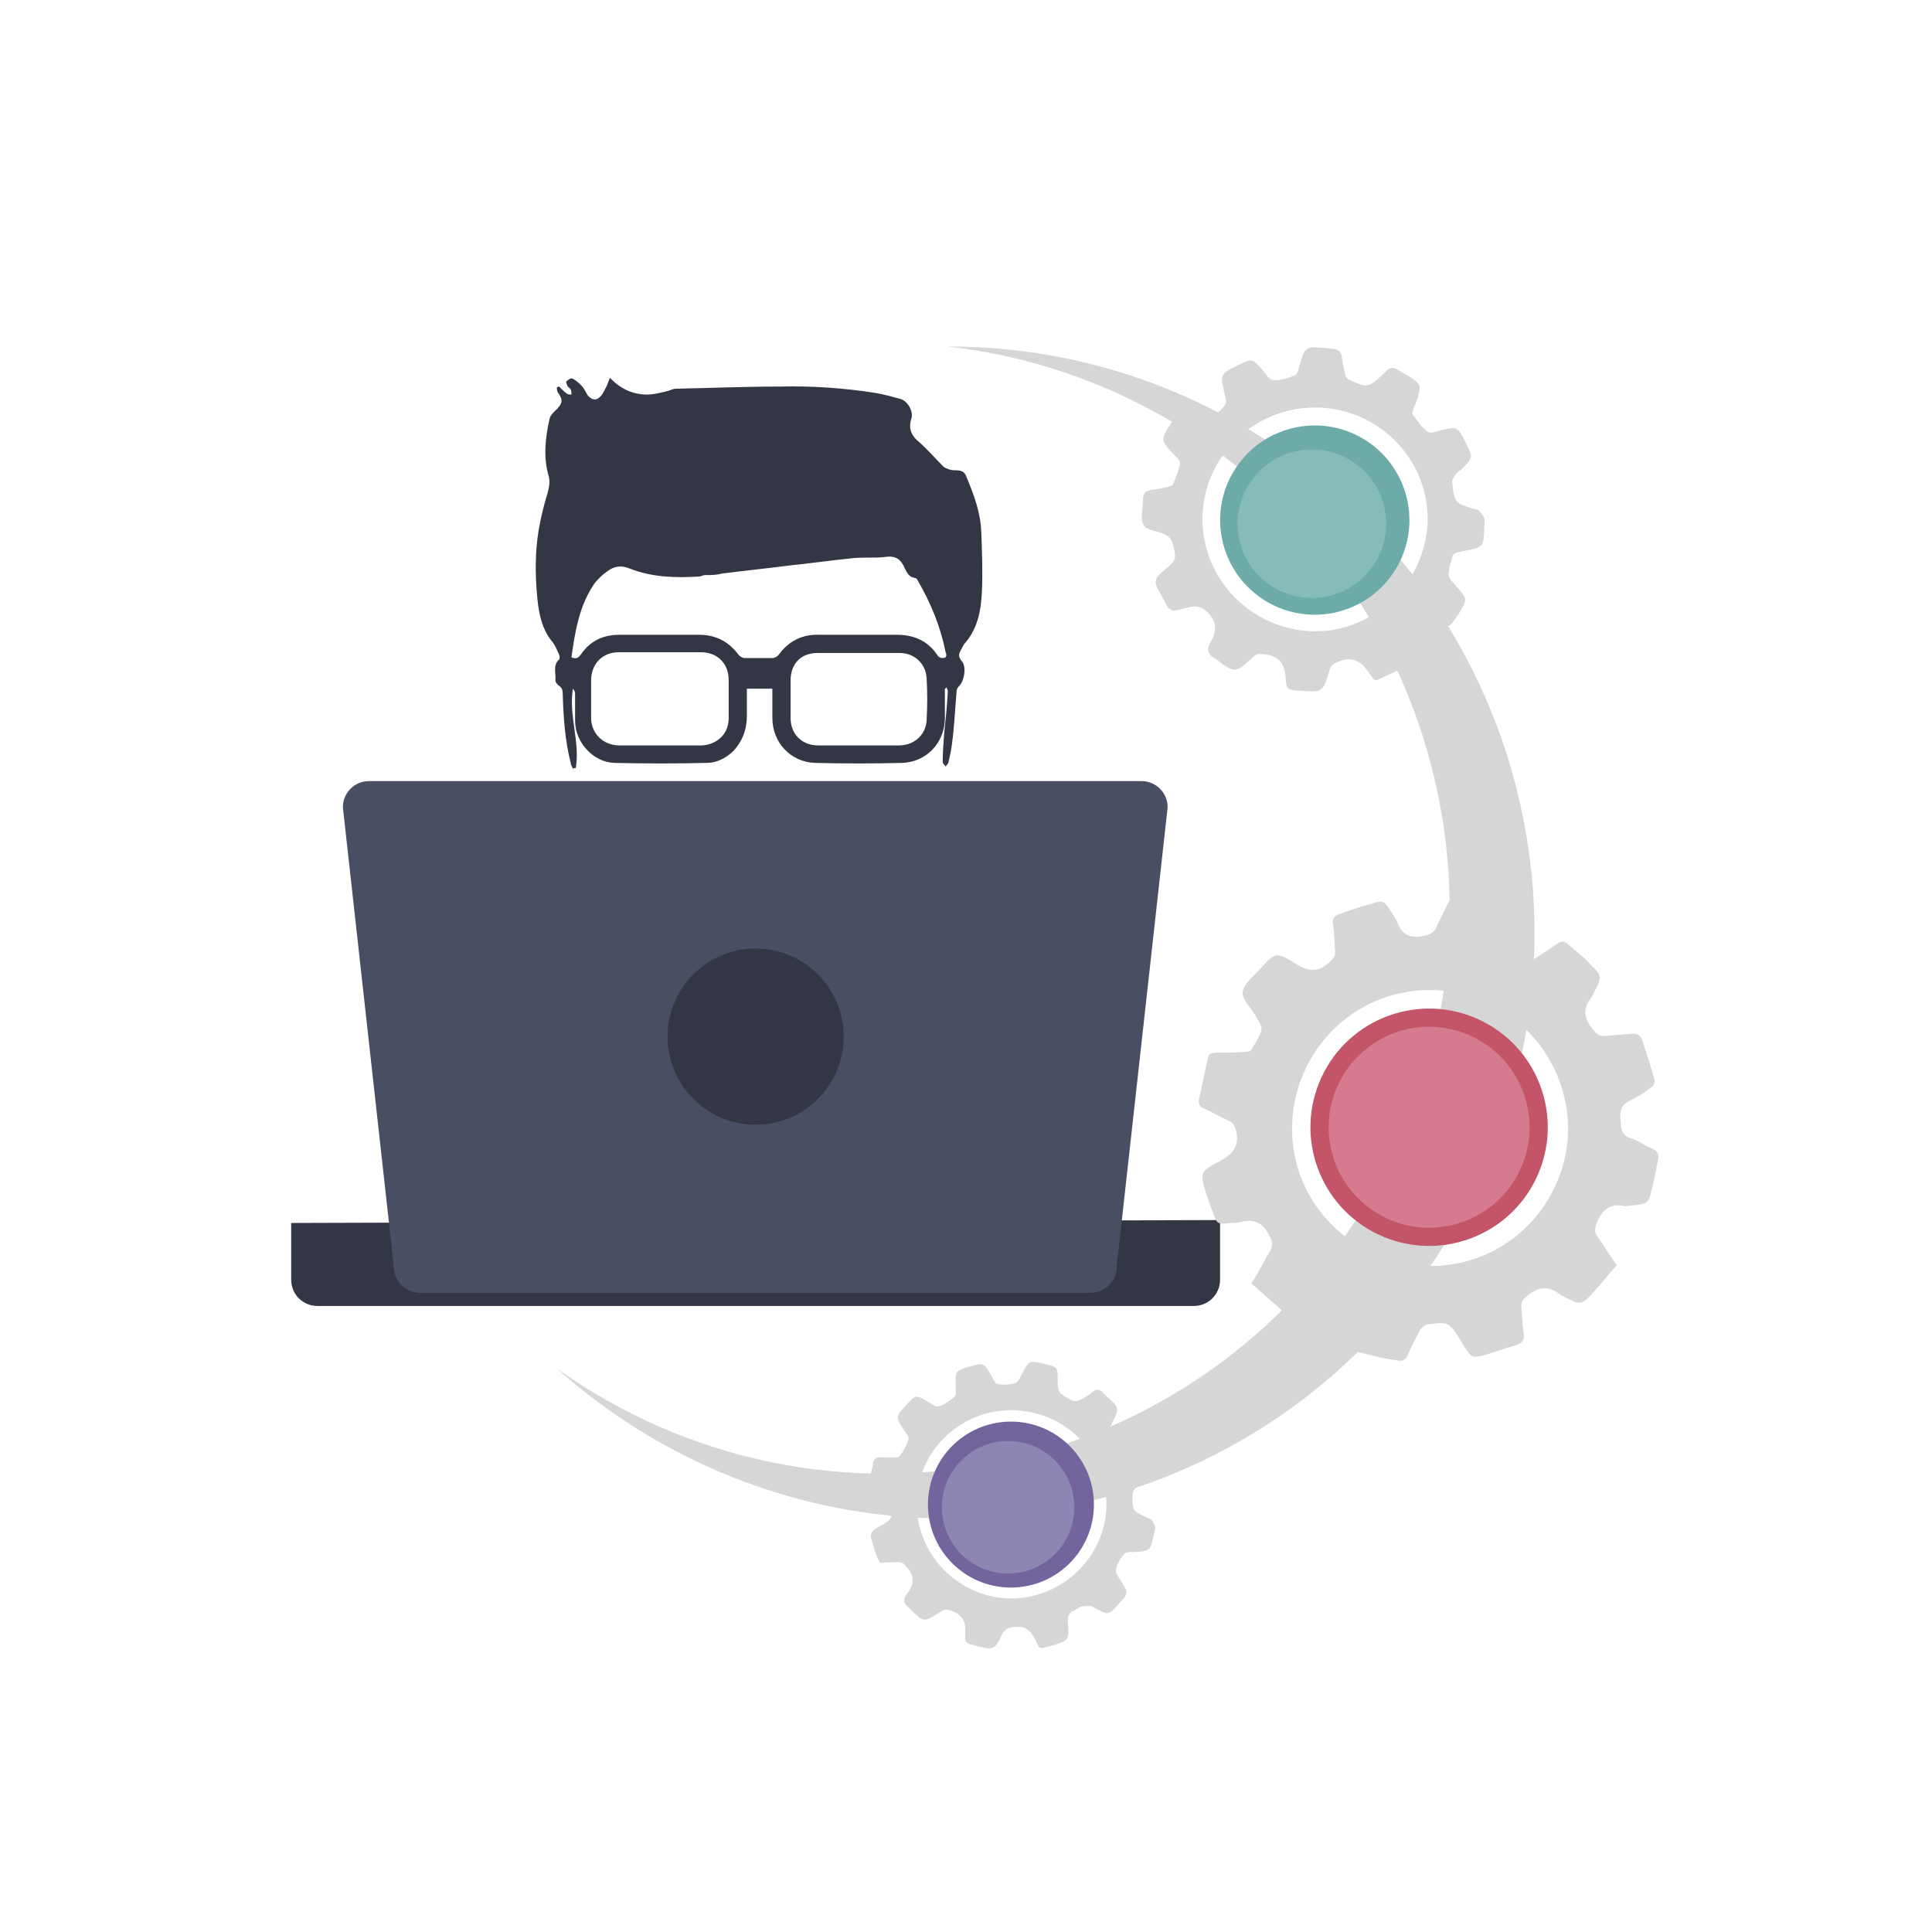 <svg version="1.1" id="Camada_1" xmlns="http://www.w3.org/2000/svg" x="0" y="0" viewBox="0 0 265.4 265.4" xml:space="preserve"><style>.st1{fill:#333645}.st3{fill:#d6d6d6}</style><path fill="#fff" d="M0 0h265.4v265.4H0z"/><path class="st1" d="M129.8 94.6v4c0 3.4-2.5 6.1-5.9 6.2-4 .1-7.9.1-11.9 0-3.4-.1-5.9-2.8-5.9-6.2v-4h-3.5v3.7c0 1.9-.6 3.6-2 5-1 .9-2.2 1.5-3.5 1.5-4.2.1-8.5.1-12.7 0-2.9-.1-5.4-2.8-5.4-5.8v-3.7c0-.2-.1-.5-.3-.7-.6 3.7 1 7.3.4 10.9-.1 0-.2 0-.4.1-.1-.3-.3-.5-.3-.8-.8-3.1-1-6.3-1.1-9.5 0-.5-.1-.8-.5-1.1-.2-.1-.5-.5-.5-.7.1-1-.4-2.1.5-2.9.1-.1.1-.5 0-.7-.3-.6-.5-1.2-.9-1.7-1.5-1.8-1.9-4-2.1-6.2-.3-3.1-.3-6.2.2-9.2.3-1.7.7-3.4 1.2-5 .2-.8.4-1.5.2-2.3-.8-2.7-.5-5.3.1-8 .1-.5.7-1 1.1-1.4.7-.8.7-1.2.1-2.1-.2-.2-.2-.6-.2-.8.1 0 .2-.1.3-.1.4.4.7.7 1.1 1 .2.1.4.1.6.1 0-.2 0-.5-.1-.7-.1-.2-.3-.3-.4-.4-.1-.2-.3-.6-.2-.7.2-.2.6-.5.8-.4.5.2.9.6 1.3 1s.6 1 .9 1.4c.7.7 1.3.6 1.9-.2.2-.3.4-.7.6-1.1.2-.4.3-.8.5-1.2 1.4 1.5 3.1 2.3 5.1 2.3 1 0 2-.3 2.9-.5.3-.1.7-.3 1-.3 4.8-.1 9.6-.3 14.4-.3 4.4-.1 8.8.2 13.2.9 1.1.2 2.2.5 3.3.8 1 .3 1.8 1.7 1.5 2.7-.4 1.2-.1 2.2.8 3 1.3 1.1 2.4 2.4 3.6 3.6.4.3 1 .5 1.5.5.9 0 1.4.1 1.7 1 1 2.4 1.9 4.8 2 7.5.1 2.6.2 5.3.1 7.9-.1 2.6-.5 5.2-2.3 7.3-.3.3-.4.7-.6 1-.3.5-.4.9.1 1.5.7.7.4 2.8-.4 3.5-.2.2-.3.5-.3.8-.2 2.3-.3 4.6-.6 6.9-.1.9-.3 1.8-.5 2.7 0 .2-.3.4-.4.6-.1-.2-.4-.4-.4-.6 0-1.3.1-2.6.2-3.9.2-1.9.4-3.8.5-5.8 0-.2-.1-.4-.2-.6 0 .1-.1.2-.2.2zm-51.3-4.3c.7.3 1 0 1.3-.4 1.3-1.9 3.1-2.7 5.3-2.7H96c2.3 0 4.1.9 5.5 2.8.2.2.5.4.8.4h3.8c.3 0 .7-.2.9-.5 1.4-1.9 3.3-2.8 5.6-2.7h10.6c2.3 0 4.2.8 5.5 2.7.3.5.7.6 1.2.4 0-.1.1-.2.1-.2 0-.2 0-.3-.1-.5-.7-3.5-2-6.7-3.8-9.8-.1-.2-.2-.4-.4-.4-.8-.1-1.1-.7-1.4-1.3-.5-1.2-1.2-1.8-2.6-1.6-1.6.2-3.2 0-4.8.2-2.9.3-5.7.7-8.6 1-3.1.4-6.1.7-9.2 1.1-.7.2-1.5.2-2.3.2-.2 0-.5.2-.8.2-3.2.2-6.5.1-9.5-1.1-1.2-.5-2.2-.3-3.1.4-.6.4-1.2 1-1.7 1.6-2.1 3-2.7 6.6-3.2 10.2zm12.1 12.1h5.8c2.1-.1 3.7-1.6 3.7-3.7v-5.3c0-2.2-1.5-3.8-3.8-3.8H85c-2.2 0-3.7 1.5-3.8 3.7v5.3c0 2.2 1.7 3.8 3.9 3.8h5.5zm27.2 0H123.5c2.1 0 3.8-1.5 3.8-3.7.1-1.8.1-3.6 0-5.3 0-2.1-1.6-3.7-3.7-3.7h-11.3c-2.3 0-3.7 1.5-3.7 3.8v5.1c0 2.3 1.6 3.8 3.8 3.8h5.4zM164 179.4H43.6c-2 0-3.6-1.6-3.6-3.6V168l127.6-.4v8.2c0 2-1.6 3.6-3.6 3.6z"/><path d="M149.8 177.6H57.7c-2 0-3.6-1.6-3.6-3.6l-7-63.1c0-2 1.6-3.6 3.6-3.6h106.1c2 0 3.6 1.6 3.6 3.6l-7 63.1c.1 1.9-1.6 3.6-3.6 3.6z" fill="#494f63"/><circle class="st1" cx="103.8" cy="142.4" r="12.1"/><g><path class="st3" d="M208.8 110.3c-8.5-37.4-41.8-62.8-78.6-62.7 31.9 3.6 59.5 26.9 67 60 9.5 41.8-16.7 83.4-58.5 92.9-22.5 5.1-44.8-.1-62.2-12.5 18.8 16.8 45.2 24.6 71.6 18.6 43.4-9.8 70.5-53 60.7-96.3z"/><path class="st3" d="M160.4 83.4c-.5-.8-.8-1.6-1.3-2.4-.6-1-.4-1.6.5-2.4 2.1-1.7 2.1-1.7 1.4-4.2-.1-.4-.6-.8-1-1-1-.5-2.5-.5-2.9-1.3-.5-.8-.1-2.2-.1-3.3v-.2c0-.8.4-1.2 1.2-1.3.7-.1 1.4-.2 2.1-.4.3-.1.7-.1.8-.3.4-.9.8-1.9 1-2.9.1-.4-.5-.9-.9-1.3-1.8-2-1.8-2-.3-4.3 1.2-1.7 1.2-1.7 3.2-1 .6.2 1.5.7 1.9.5.9-.4 1.7-1.2 2.3-2 .3-.3 0-1.1-.1-1.6-.6-2.6-.6-2.6 1.8-3.8 2-1 2-1 3.5.7.4.5.9 1.3 1.3 1.3 1 .1 2-.2 3-.6.4-.1.6-.9.7-1.4.8-2.6.8-2.6 3.6-2.4 2.1.2 2.1.2 2.4 2.3.1.5.2 1 .3 1.4.1.3.3.6.6.7 2.5 1.1 2.5 1.1 4.6-.8.1-.1.3-.2.4-.4.5-.6 1-.6 1.6-.2.3.2.6.4.9.5 2.5 1.5 2.5 1.5 1.5 4.3-.2.4-.5 1.1-.3 1.4.6.8 1.2 1.7 2 2.3.4.3 1.2 0 1.8-.2 2.3-.5 2.3-.5 3.4 1.6 1.1 2.2 1.1 2.2-.7 3.9-.3.2-.6.5-.8.8-.2.3-.4.7-.3 1 .3 2.7.4 2.7 2.9 3.5.3.1.6.1.7.2.3.3.6.7.8 1.1.1.4 0 .8 0 1.2-.1 2.8-.1 2.8-2.9 3.3-.5.1-1.2.2-1.4.5-.2.8-.6 1.8-.6 2.8 0 .5.7 1.1 1.1 1.6 1.5 1.7 1.5 1.7.3 3.7-1.4 2.1-1.4 2.1-3.7 1.3-.3-.1-.6-.3-.9-.3-.5 0-1 .1-1.4.3-.4.2-.6.6-.9.8-.8.5-1 1.1-.8 2.1.7 3 .7 3-2.2 4.3-1.9.9-1.5.9-2.6-.6-1-1.4-2.1-2-3.8-1.4-.8.3-1.3.5-1.5 1.4-.9 2.9-.9 2.9-3.9 2.7-1.8-.1-2-.1-2.1-1.9-.1-1.8-.9-2.8-2.7-3.1-.7-.1-1.2-.2-1.8.4-2.4 2.2-2.4 2.2-5 .3l-.1-.1c-1.1-.5-1.3-1.3-.7-2.3 1.1-1.8.7-3.3-.9-4.5-.3-.2-.8-.4-1.3-.4-.9.1-1.8.4-2.9.6-.2-.1-.6-.2-.8-.5zm4.8-12.8c-.4 8.5 6.3 15.7 14.8 16.1 8.4.4 15.6-6.3 16.1-14.7.4-8.4-6.2-15.6-14.7-16-8.6-.4-15.8 6.2-16.2 14.6z"/><circle transform="rotate(-56.536 180.647 71.411)" cx="180.6" cy="71.4" fill="#6daba8" r="13"/><circle transform="rotate(-56.536 180.158 71.96)" cx="180.2" cy="72" fill="#86bcb8" r="10.2"/><g><path class="st3" d="M174.5 171.8c.4-.7.3-1.2-.1-2-.9-1.9-2.2-2.4-4.1-1.9-.4.1-.8.1-1.2.1-1.9.2-1.9.2-2.5-1.5-.3-.7-.5-1.4-.8-2.2-1-3.2-1.1-3.3 1.8-4.8 1.8-1 2.7-2.1 2.2-4.2-.2-.6-.3-1-.9-1.3-1.2-.5-2.3-1.2-3.5-1.7-.6-.3-.8-.6-.7-1.3.4-1.8.8-3.7 1.2-5.5.1-.7.4-.9 1.2-.9 1.3 0 2.6 0 3.9-.1.3 0 .8-.1.9-.3.5-.9 1.2-1.8 1.4-2.8.1-.5-.5-1.2-.8-1.8-.6-1.1-1.9-2.3-1.8-3.3.1-1.1 1.5-2.2 2.4-3.2 2.1-2.3 2.2-2.4 4.9-.7 1.7 1.1 3.1 1.2 4.6-.2.6-.5.9-.9.8-1.6-.1-1.3-.1-2.5-.3-3.8-.1-.6.2-1 .8-1.2 1.4-.5 2.8-1 4.3-1.4 1.9-.6 1.9-.5 3 1.2.3.5.6.9.8 1.4.6 1.6 1.7 2.1 3.4 1.8 1-.2 1.6-.4 2-1.4.4-.9.9-1.8 1.3-2.7.4-.9.8-1.3 1.8-1 1.5.4 3.1.7 4.6 1 1.2.2 1.7.8 1.4 2-.1.5.2 1.1.1 1.6-.5 2.2.7 3.3 2.6 3.9.4.1 1 .1 1.3-.1 1.1-.7 2.2-1.4 3.3-2.2.6-.4 1.1-.5 1.6 0 1 .9 2.1 1.7 3 2.7 1.7 1.7 1.7 1.7.6 3.9l-.3.6c-1.3 1.6-1.2 3 .2 4.6.5.6.9.9 1.6.8l3.6-.3c.8-.1 1.3.2 1.5.9.6 1.8 1.2 3.7 1.7 5.5.1.3-.2.8-.5 1-.9.7-1.9 1.3-2.9 1.8s-1.4 1.1-1.3 2.3c.1 1.2-.1 2.4 1.5 2.9 1 .3 1.9 1 2.9 1.4.7.3.9.8.8 1.4-.3 1.3-.5 2.6-.8 3.9-.6 2.3-.6 2.3-2.9 2.5-.3 0-.6.1-.9.1-2.1-.5-3.2.6-3.9 2.4-.2.7-.3 1.1.1 1.7.9 1.3 1.7 2.6 2.7 4-1.1 1.2-2 2.4-3.1 3.6-1.8 2-1.9 1.9-4.2.7-.1-.1-.3-.1-.4-.2-1.6-1.3-3-1.2-4.6.1-.6.5-.9.9-.8 1.6.1 1.2.1 2.3.3 3.5.2 1-.2 1.4-1.1 1.7-1.4.4-2.7.9-4.1 1.3-1.9.5-1.9.5-3-1.2-.2-.3-.4-.7-.6-1-1.5-2.3-1.5-2.3-4.2-2-.4 0-1 .4-1.2.8-.6 1.1-1.2 2.2-1.7 3.4-.3.7-.7.9-1.4.8-1.2-.2-2.4-.4-3.5-.7-3.4-.9-2.8-.1-2.8-3.7 0-2-.4-3.3-2.5-4-.6-.2-1.1-.4-1.7.1-1.1.8-2.2 1.5-3.4 2.2-.3.2-.9.2-1.1 0l-5.1-4.5c1.2-1.8 1.8-3.2 2.6-4.5zm19.9-35.7c-10.4 1.1-17.9 10.5-16.8 21 1.1 10.3 10.6 17.8 21 16.7 10.3-1.1 17.8-10.5 16.7-20.8-1.2-10.4-10.5-18-20.9-16.9z"/><circle transform="rotate(-65.121 196.35 154.812)" cx="196.3" cy="154.8" fill="#c45468" r="16.3"/><circle transform="rotate(-65.121 196.35 154.812)" cx="196.3" cy="154.8" fill="#d67b8f" r="13.8"/></g><g><path class="st3" d="M120.5 213.9c-.3-.7-.5-1.5-.7-2.2-.4-.9-.1-1.4.8-1.9 2-1.1 2-1.1 1.8-3.3 0-.4-.3-.8-.7-1-.7-.5-2-.8-2.2-1.4-.3-.7.2-1.8.4-2.8v-.2c.1-.7.5-1 1.2-.9h1.8c.2 0 .6 0 .7-.2.5-.7 1-1.5 1.2-2.3.1-.3-.3-.8-.6-1.2-1.2-1.9-1.2-1.9.4-3.6 1.2-1.3 1.2-1.3 2.8-.4.5.3 1.1.8 1.5.7.8-.2 1.6-.8 2.2-1.3.3-.2.2-.9.2-1.3-.1-2.3-.1-2.3 2-2.9 1.8-.5 1.8-.5 2.8 1.1.3.5.5 1.2.9 1.3.8.2 1.7.1 2.5-.1.3-.1.6-.7.8-1.1 1.1-2 1-2.1 3.3-1.5 1.7.4 1.7.4 1.7 2.2 0 .4 0 .8.1 1.2 0 .2.2.6.4.7 1.9 1.3 2 1.3 3.9 0 .1-.1.3-.2.4-.3.5-.4.9-.4 1.3 0l.6.6c1.8 1.6 1.8 1.6.7 3.8-.2.4-.5.8-.4 1.1.3.8.8 1.6 1.4 2.2.3.3 1 .1 1.6.1 2-.1 2-.1 2.6 1.8.6 2 .6 2-1.1 3.1-.3.2-.6.3-.8.5-.2.2-.4.5-.4.8-.1 2.3-.1 2.3 2 3.3.2.1.5.1.6.3.2.3.4.6.5 1 0 .3-.1.7-.2 1-.5 2.3-.5 2.3-2.9 2.4-.4 0-1 0-1.2.3-.5.6-1 1.4-1.1 2.2-.1.4.4 1 .7 1.5 1 1.6 1.1 1.6-.3 3.1-1.4 1.6-1.4 1.6-3.3.6-.2-.1-.4-.3-.7-.3-.4 0-.8 0-1.2.1-.3.1-.6.4-.9.5-.7.3-1 .8-.9 1.6.2 2.6.1 2.6-2.4 3.3-1.7.5-1.4.5-2.1-.9-.7-1.3-1.4-1.9-3-1.7-.7.1-1.1.3-1.5.9-1.1 2.3-1.2 2.3-3.6 1.7-1.5-.4-1.6-.4-1.5-1.8.1-1.5-.4-2.4-1.8-3-.6-.2-1-.3-1.6.1-2.3 1.5-2.3 1.5-4.2-.4 0 0 0-.1-.1-.1-.8-.6-.9-1.2-.3-2 1.1-1.3 1-2.6-.2-3.8-.2-.3-.6-.5-1-.5-.8 0-1.5 0-2.5.1-.1-.3-.3-.5-.4-.8zm5.7-10c-1.5 7 3.1 13.9 10.1 15.4 6.9 1.5 13.9-3.1 15.4-10s-3-13.9-10.1-15.3c-7-1.5-13.9 3-15.4 9.9z"/><circle transform="rotate(-47.156 138.869 206.724)" cx="138.9" cy="206.7" fill="#73649e" r="11.4"/><circle transform="rotate(-56.536 138.452 207.094)" cx="138.5" cy="207.1" fill="#8e86b2" r="9.1"/></g></g></svg>